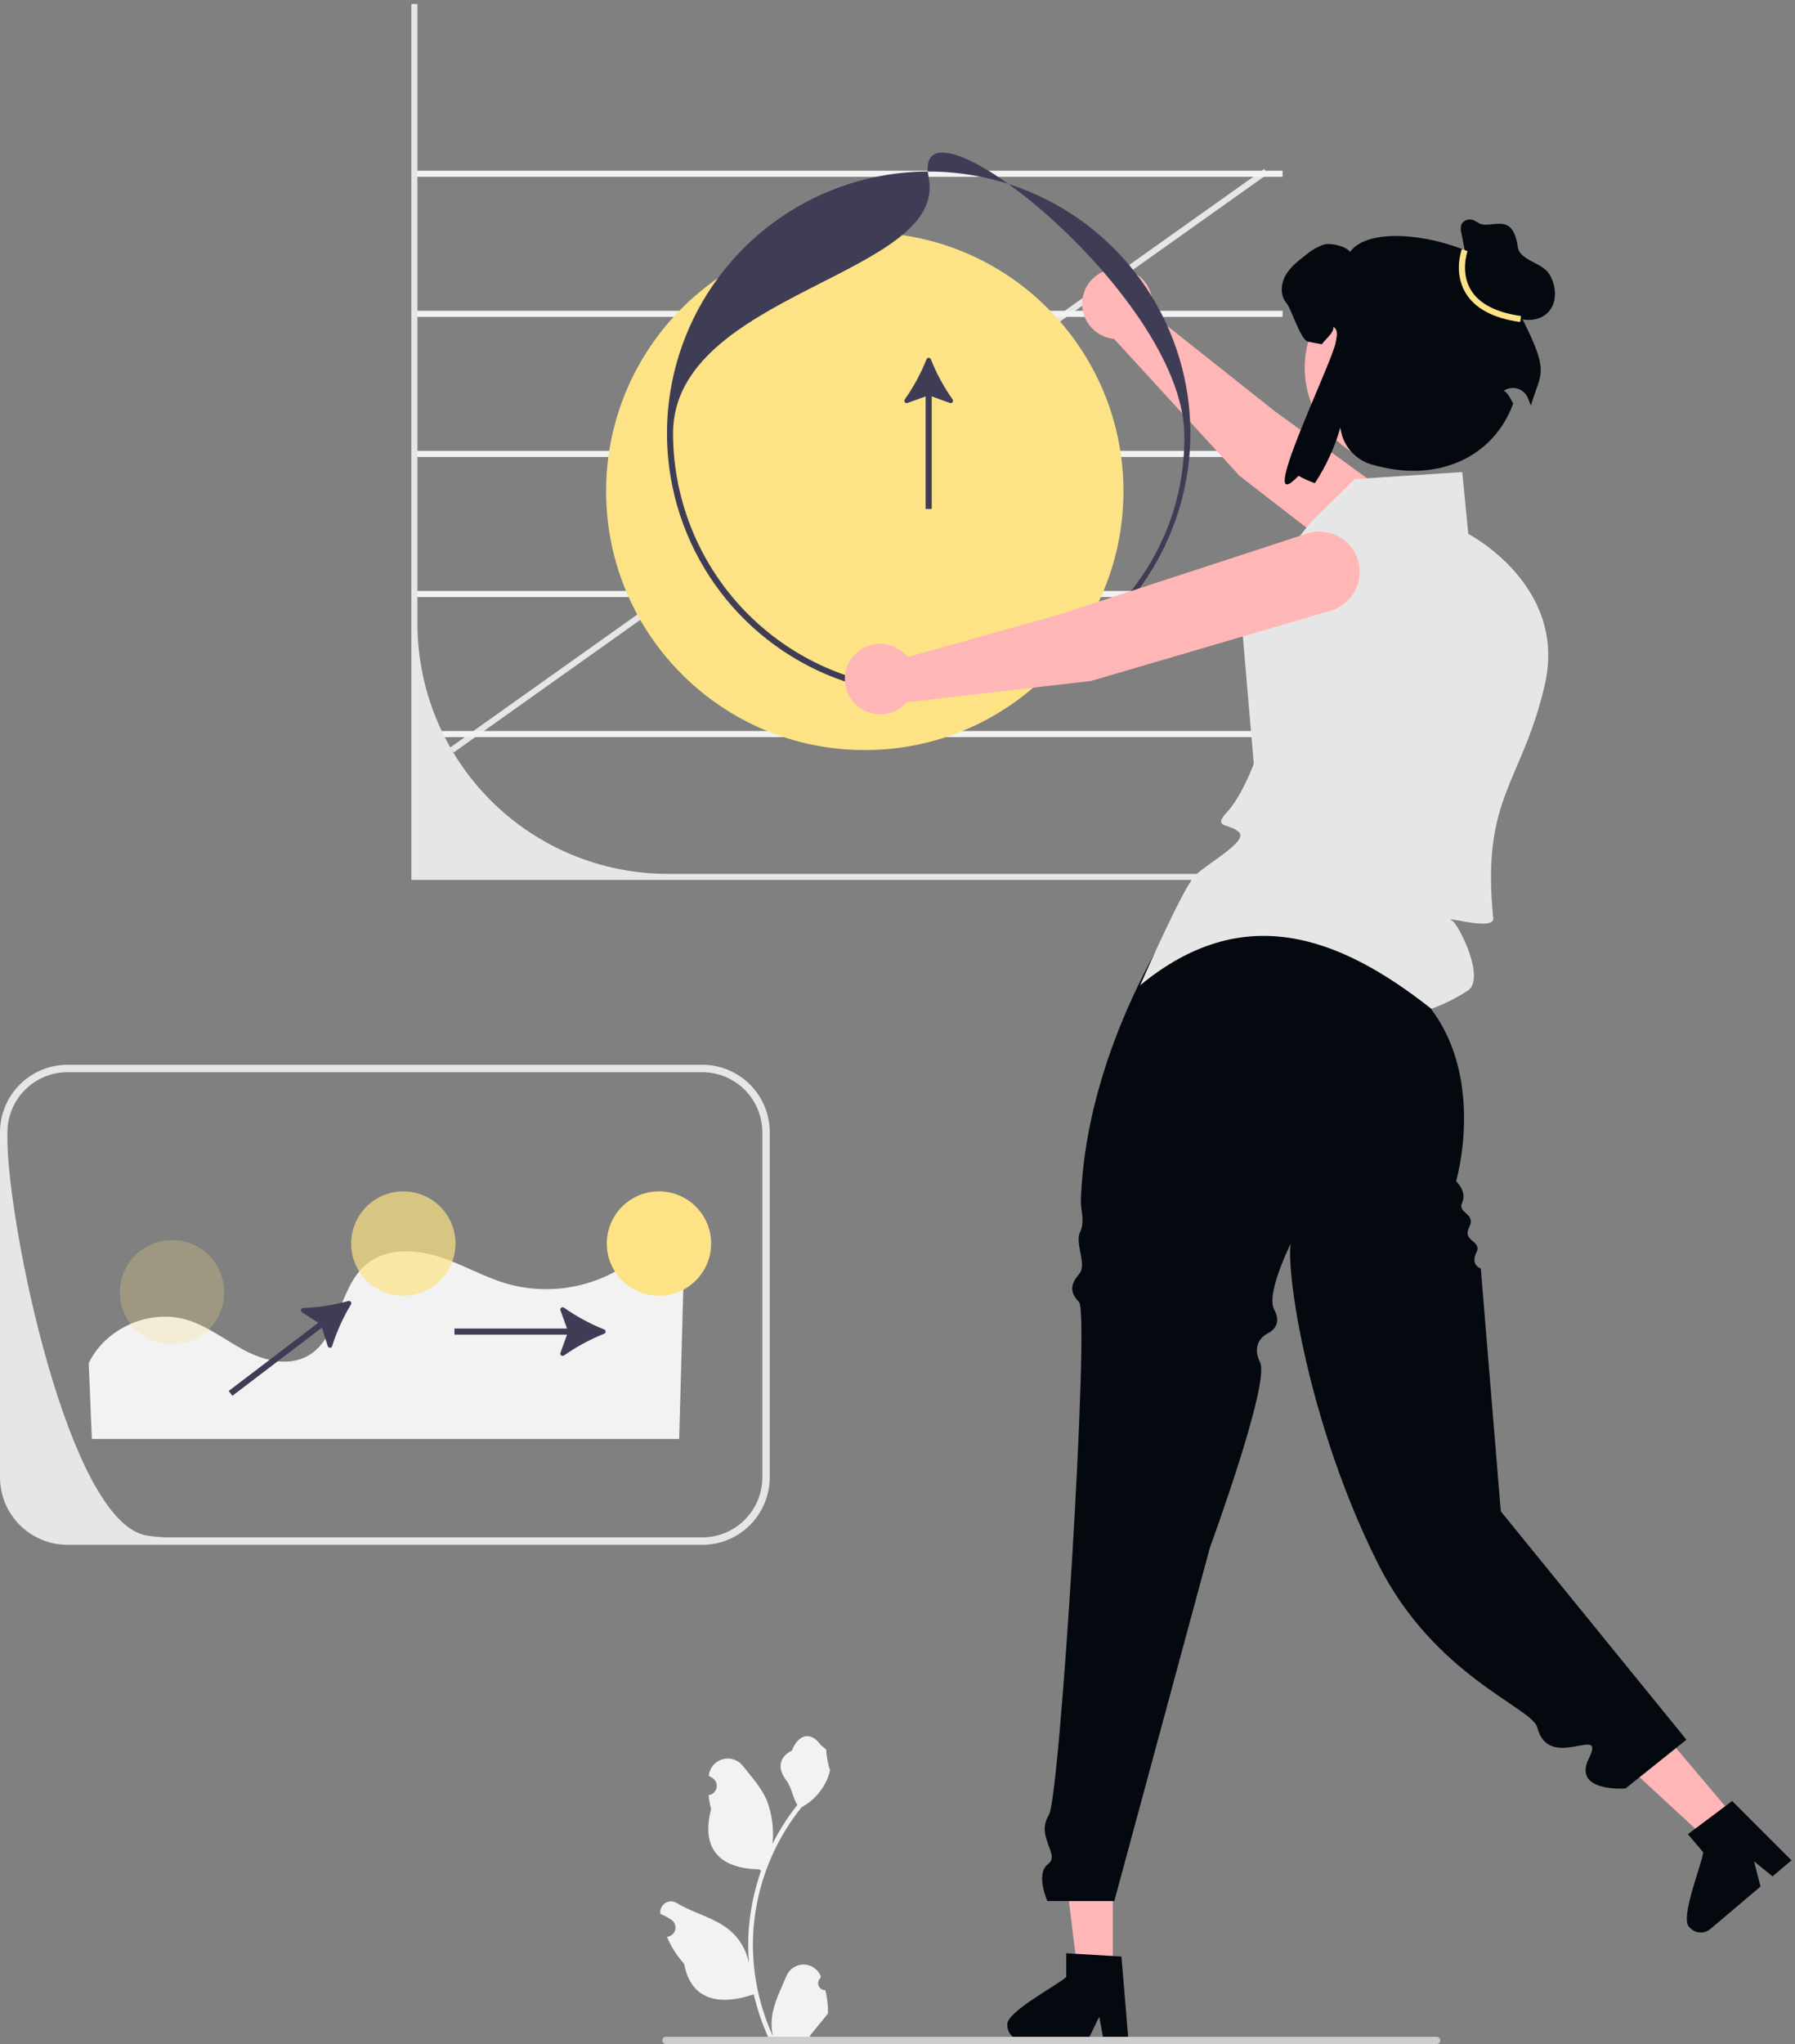 <svg width="384" height="437" viewBox="0 0 384 437" fill="none" xmlns="http://www.w3.org/2000/svg">
<rect x="0" y="0" width="384" height="437" fill="#808080" stroke="none"/>
<g clip-path="url(#clip0_273_1012)">
<path d="M270.443 36.139L96.275 159.829L97.029 160.891L271.197 37.2L270.443 36.139Z" fill="#E6E6E6"/>
<path d="M274.382 36.502H88.912V37.804H274.382V36.502Z" fill="#F2F2F2"/>
<path d="M274.382 66.448H88.912V67.75H274.382V66.448Z" fill="#F2F2F2"/>
<path d="M274.382 96.394H88.912V97.697H274.382V96.394Z" fill="#F2F2F2"/>
<path d="M274.382 126.341H88.912V127.643H274.382V126.341Z" fill="#F2F2F2"/>
<path d="M274.382 156.287H88.912V157.589H274.382V156.287Z" fill="#F2F2F2"/>
<path d="M291.15 188.129H88V0.864H89.302V133.267C89.302 147.472 94.945 161.095 104.989 171.139C115.034 181.184 128.657 186.827 142.862 186.827H291.15V188.129Z" fill="#E6E6E6"/>
<path d="M184.999 160.36C215.56 160.36 240.335 135.586 240.335 105.025C240.335 74.464 215.56 49.69 184.999 49.69C154.438 49.69 129.664 74.464 129.664 105.025C129.664 135.586 154.438 160.36 184.999 160.36Z" fill="#FDE385"/>
<path d="M265.179 101.743L307.454 134.458C309.249 135.838 311.515 136.458 313.763 136.183C316.011 135.907 318.06 134.759 319.469 132.986C320.198 132.069 320.733 131.013 321.04 129.882C321.347 128.752 321.421 127.57 321.257 126.41C321.093 125.25 320.695 124.136 320.086 123.135C319.477 122.134 318.671 121.267 317.716 120.588L272.761 87.952L246.281 66.969C246.694 65.479 246.638 63.898 246.121 62.441C245.605 60.984 244.652 59.721 243.392 58.825C242.133 57.928 240.628 57.441 239.082 57.429C237.536 57.417 236.024 57.882 234.751 58.76C233.478 59.638 232.506 60.886 231.968 62.335C231.429 63.784 231.35 65.364 231.74 66.86C232.131 68.356 232.972 69.695 234.151 70.696C235.329 71.697 236.787 72.311 238.326 72.455L265.179 101.743Z" fill="#FFB6B6"/>
<path d="M198.67 148.642C187.597 148.642 176.772 145.358 167.566 139.207C158.359 133.055 151.183 124.311 146.945 114.081C142.708 103.851 141.599 92.594 143.759 81.733C145.92 70.873 151.252 60.897 159.082 53.068C166.911 45.238 176.887 39.906 187.747 37.745C198.608 35.585 209.865 36.694 220.095 40.931C230.325 45.169 239.069 52.344 245.221 61.551C251.373 70.758 254.656 81.583 254.656 92.656C254.639 107.499 248.735 121.73 238.24 132.225C227.744 142.721 213.513 148.625 198.67 148.642ZM198.67 37.971C202.91 58.953 143.986 62.503 143.986 92.656C144.002 107.154 149.769 121.053 160.02 131.305C170.272 141.557 184.172 147.324 198.67 147.34C228.823 147.34 253.98 122.802 253.354 92.656C252.727 62.456 194.43 16.99 198.67 37.971V37.971Z" fill="#3F3D56"/>
<path d="M300.211 99.723C311.863 99.723 321.308 90.278 321.308 78.626C321.308 66.974 311.863 57.528 300.211 57.528C288.559 57.528 279.113 66.974 279.113 78.626C279.113 90.278 288.559 99.723 300.211 99.723Z" fill="#FFB6B6"/>
<path d="M238.056 421.982L230.584 421.982L227.029 393.162H238.057L238.056 421.982Z" fill="#FFB6B6"/>
<path d="M215.504 433.007C215.508 433.844 215.842 434.646 216.433 435.238C217.024 435.83 217.825 436.166 218.662 436.171H232.728L233.164 435.268L235.153 431.163L235.924 435.268L236.094 436.171H241.4L241.324 435.262L239.909 418.297L238.059 418.183L230.063 417.709L228.098 417.589V422.655C226.608 424.24 214.911 430.234 215.504 433.007Z" fill="#04080F"/>
<path d="M371.524 389.053L365.821 393.881L344.486 374.182L352.903 367.057L371.524 389.053Z" fill="#FFB6B6"/>
<path d="M361.435 412.04C361.979 412.676 362.752 413.073 363.586 413.143C364.42 413.213 365.248 412.951 365.89 412.414L376.625 403.326L376.374 402.355L375.24 397.936L378.481 400.572L379.195 401.151L383.244 397.723L382.598 397.078L370.557 385.044L369.071 386.153L362.662 390.958L361.086 392.135L364.359 396.002C364.245 398.175 359.191 410.307 361.435 412.04Z" fill="#04080F"/>
<path d="M176.566 425.486C176.263 425.499 175.964 425.42 175.708 425.258C175.452 425.096 175.252 424.859 175.135 424.58C175.018 424.3 174.99 423.992 175.054 423.696C175.119 423.4 175.273 423.131 175.495 422.925L175.596 422.522C175.583 422.49 175.569 422.458 175.556 422.426C175.251 421.706 174.74 421.092 174.088 420.661C173.435 420.231 172.67 420.002 171.888 420.005C171.106 420.008 170.342 420.242 169.693 420.678C169.044 421.113 168.537 421.731 168.238 422.453C167.041 425.336 165.517 428.224 165.142 431.272C164.977 432.619 165.046 433.985 165.348 435.308C162.537 429.176 161.077 422.51 161.067 415.764C161.067 414.072 161.161 412.38 161.349 410.698C161.505 409.319 161.721 407.949 161.997 406.59C163.503 399.213 166.739 392.299 171.436 386.415C173.71 385.175 175.549 383.267 176.705 380.949C177.124 380.116 177.42 379.227 177.584 378.309C177.327 378.342 176.617 374.436 176.81 374.196C176.453 373.654 175.813 373.384 175.422 372.855C173.481 370.223 170.806 370.682 169.41 374.259C166.427 375.765 166.398 378.262 168.228 380.663C169.393 382.191 169.553 384.258 170.574 385.894C170.469 386.028 170.36 386.159 170.255 386.293C168.333 388.764 166.658 391.418 165.254 394.215C165.596 391.081 165.188 387.911 164.065 384.965C162.927 382.219 160.794 379.907 158.916 377.533C158.419 376.896 157.744 376.42 156.977 376.166C156.21 375.912 155.384 375.891 154.605 376.105C153.826 376.32 153.128 376.761 152.599 377.373C152.07 377.984 151.735 378.739 151.635 379.541C151.631 379.576 151.627 379.611 151.624 379.646C151.903 379.803 152.176 379.97 152.443 380.147C152.779 380.371 153.039 380.692 153.189 381.066C153.34 381.441 153.373 381.852 153.286 382.247C153.199 382.641 152.994 382.999 152.7 383.275C152.405 383.552 152.034 383.732 151.635 383.794L151.594 383.8C151.694 384.806 151.869 385.802 152.12 386.781C149.71 396.101 154.913 399.495 162.341 399.648C162.505 399.732 162.665 399.816 162.829 399.896C161.419 403.893 160.534 408.057 160.197 412.283C160.006 414.776 160.018 417.28 160.231 419.772L160.218 419.683C159.68 416.913 158.202 414.413 156.034 412.607C152.815 409.962 148.266 408.988 144.793 406.862C144.423 406.625 143.994 406.499 143.556 406.497C143.117 406.496 142.687 406.621 142.317 406.856C141.947 407.091 141.651 407.427 141.466 407.825C141.28 408.222 141.212 408.665 141.27 409.1L141.284 409.192C141.802 409.403 142.306 409.646 142.794 409.92C143.073 410.077 143.346 410.244 143.613 410.421C143.949 410.645 144.209 410.966 144.359 411.34C144.51 411.715 144.544 412.127 144.456 412.521C144.369 412.915 144.165 413.274 143.87 413.55C143.575 413.826 143.204 414.006 142.805 414.068L142.764 414.074C142.735 414.078 142.709 414.083 142.68 414.087C143.565 416.199 144.806 418.143 146.351 419.835C147.858 427.97 154.33 428.742 161.252 426.373H161.257C162.016 429.674 163.117 432.887 164.541 435.96H176.272C176.314 435.829 176.352 435.695 176.39 435.564C175.304 435.633 174.213 435.568 173.143 435.371C174.014 434.303 174.884 433.227 175.755 432.159C175.774 432.139 175.792 432.118 175.809 432.096C176.251 431.549 176.696 431.007 177.138 430.46L177.138 430.459C177.162 428.784 176.969 427.112 176.566 425.486L176.566 425.486Z" fill="#F2F2F2"/>
<path d="M141.678 436.225C141.677 436.327 141.697 436.428 141.736 436.522C141.775 436.616 141.832 436.702 141.904 436.774C141.976 436.846 142.061 436.903 142.156 436.942C142.25 436.981 142.351 437 142.452 437H307.345C307.55 437 307.747 436.918 307.893 436.773C308.038 436.628 308.12 436.431 308.12 436.225C308.12 436.02 308.038 435.823 307.893 435.678C307.747 435.532 307.55 435.451 307.345 435.451H142.452C142.351 435.45 142.25 435.47 142.156 435.509C142.062 435.548 141.976 435.605 141.904 435.677C141.832 435.749 141.775 435.834 141.736 435.929C141.697 436.023 141.677 436.123 141.678 436.225Z" fill="#CCCCCC"/>
<path d="M199.128 76.8C199.092 76.708 199.029 76.629 198.947 76.574C198.865 76.519 198.769 76.489 198.67 76.489C198.572 76.489 198.475 76.519 198.394 76.574C198.312 76.629 198.249 76.708 198.212 76.8C197.002 79.837 195.44 82.722 193.558 85.395C193.496 85.481 193.462 85.585 193.463 85.691C193.464 85.798 193.499 85.901 193.563 85.986C193.627 86.071 193.717 86.133 193.819 86.163C193.921 86.193 194.03 86.189 194.13 86.153L198.019 84.746V108.822H199.321V84.746L203.212 86.153C203.312 86.19 203.421 86.193 203.523 86.163C203.625 86.133 203.715 86.071 203.779 85.986C203.843 85.901 203.878 85.798 203.879 85.691C203.88 85.585 203.846 85.481 203.784 85.395C201.902 82.722 200.339 79.837 199.128 76.8Z" fill="#3F3D56"/>
<path d="M308.525 200.525L257.543 187.333C257.543 187.333 232.523 218.95 231.221 256.708C231.154 258.642 232.175 261.064 231.047 263.443C229.919 265.822 232.553 270.318 230.911 272.302C229.268 274.286 228.518 275.986 230.846 278.391C233.174 280.796 226.788 384.12 224.392 388.006C221.456 392.768 226.945 396.474 224.201 398.527C221.456 400.58 224.06 406.439 224.06 406.439H238.382L258.854 330.798C258.854 330.798 271.757 295.686 269.559 291.245C267.36 286.804 271.236 285.048 271.236 285.048C271.236 285.048 274.584 283.626 272.6 280.007C270.615 276.388 276.791 264.52 276.791 264.52C274.009 264.159 278.125 300.992 294.719 334.166C306.858 358.433 327.735 364.974 328.872 369.332C331.391 378.986 343.647 368.415 339.939 375.842C336.23 383.269 347.751 382.352 347.751 382.352L360.771 371.936L321.06 323.111L316.783 271.191C316.783 271.191 314.507 270.479 315.83 267.825C317.153 265.171 312.735 265.476 314.293 262.394C315.851 259.312 311.697 259.464 312.798 257.11C313.898 254.755 311.502 252.532 311.502 252.532C311.502 252.532 317.767 231.245 306.231 215.821L308.525 200.525Z" fill="#04080F"/>
<path d="M243.924 210.637C243.924 210.637 253.038 189.805 255.642 187.201C258.246 184.597 267.026 179.89 265.073 177.937C263.12 175.984 259.239 177.148 262.481 173.636C265.724 170.125 268.217 163.302 268.217 163.302L265.407 130.564L280.38 111.685L289.811 102.421L312.818 100.929L314.106 114.142C314.106 114.142 335.358 125.129 330.487 146.325C325.616 167.521 316.836 170.275 319.44 196.315C319.73 199.215 308.173 195.581 310.643 196.816C311.945 197.467 317.917 209.167 314.011 211.771C311.571 213.378 308.948 214.69 306.199 215.677C286.2 199.882 265.74 192.662 243.924 210.637Z" fill="#E6E6E6"/>
<path d="M233.4 145.587L284.696 130.549C286.867 129.905 288.699 128.434 289.795 126.452C290.891 124.47 291.163 122.137 290.554 119.956C290.239 118.827 289.698 117.775 288.962 116.863C288.227 115.95 287.314 115.197 286.278 114.65C285.243 114.102 284.106 113.771 282.939 113.676C281.771 113.582 280.596 113.727 279.486 114.101L226.681 131.356L194.153 140.488C193.189 139.279 191.876 138.397 190.393 137.961C188.91 137.524 187.328 137.555 185.863 138.049C184.398 138.543 183.12 139.475 182.204 140.721C181.287 141.966 180.776 143.463 180.74 145.008C180.704 146.554 181.145 148.073 182.003 149.36C182.86 150.646 184.093 151.638 185.533 152.199C186.974 152.76 188.552 152.865 190.054 152.498C191.556 152.131 192.909 151.311 193.928 150.148L233.4 145.587Z" fill="#FFB6B6"/>
<path d="M324.085 65.121C327.02 54.42 295.029 45.243 288.812 53.861C287.947 52.636 284.752 51.891 283.287 52.267C281.852 52.744 280.526 53.5 279.385 54.492C277.731 55.763 276.018 57.078 275.003 58.905C273.98 60.724 273.823 63.205 275.198 64.783C276.288 66.038 278.203 72.709 279.842 73.04C280.985 73.273 281.947 73.461 282.774 73.596C283.511 72.521 285.389 71.171 285.254 69.871C286.366 70.607 285.96 71.903 285.736 73.228C284.989 77.639 268.161 111.784 277.799 101.722C278.912 102.355 280.082 102.881 281.295 103.293C283.693 99.628 285.53 95.624 286.744 91.416L286.753 91.495C286.985 93.322 287.751 95.039 288.953 96.432C290.156 97.826 291.743 98.834 293.515 99.331C307.982 103.522 319.685 97.372 323.711 86.282C322.237 83.29 321.595 83.615 321.727 83.526C322.159 83.237 322.651 83.049 323.166 82.977C323.681 82.904 324.206 82.948 324.702 83.106C325.197 83.264 325.651 83.532 326.029 83.889C326.407 84.246 326.7 84.684 326.886 85.17C327.119 85.781 327.331 86.302 327.514 86.695C329.611 79.193 332.106 80.276 324.085 65.121Z" fill="#04080F"/>
<path d="M314.105 57.357L312.627 49.802C312.436 49.179 312.451 48.511 312.671 47.897C312.89 47.542 313.211 47.262 313.593 47.095C313.975 46.927 314.399 46.881 314.808 46.962C315.631 47.08 316.247 47.832 317.065 47.977C319.912 48.48 323.675 45.668 324.695 52.782C325.12 55.748 329.853 56.061 331.433 58.606C333.014 61.151 333.208 64.825 331.051 66.905C329.328 68.566 326.562 68.757 324.324 67.909C322.087 67.061 320.291 65.347 318.723 63.54C317.154 61.733 315.734 59.777 313.924 58.211" fill="#04080F"/>
<path d="M325.212 68.848C319.439 68.042 315.504 65.942 313.516 62.608C310.915 58.244 312.657 53.439 312.733 53.236L313.953 53.69C313.937 53.734 312.356 58.133 314.641 61.953C316.419 64.924 320.036 66.81 325.392 67.559L325.212 68.848Z" fill="#FDE385"/>
<path d="M18.98 291.429C22.573 283.972 31.895 279.819 39.842 282.135C44.318 283.44 48.073 286.437 52.189 288.627C56.305 290.818 61.412 292.178 65.553 290.034C72.67 286.349 72.236 275.346 78.426 270.255C82.546 266.867 88.592 267.025 93.685 268.614C98.777 270.202 103.434 273.007 108.56 274.485C113.357 275.82 118.407 275.974 123.277 274.935C128.147 273.896 132.694 271.695 136.53 268.519C136.605 268.455 136.68 268.391 136.754 268.326C137.586 267.585 138.617 267.105 139.719 266.943C140.822 266.781 141.947 266.946 142.957 267.415C143.967 267.885 144.818 268.641 145.404 269.588C145.99 270.535 146.286 271.633 146.256 272.747L145.296 307.636H19.653L18.98 291.429Z" fill="#F2F2F2"/>
<path d="M129.249 285.142C129.341 285.105 129.419 285.042 129.475 284.96C129.53 284.879 129.56 284.782 129.56 284.684C129.56 284.585 129.53 284.489 129.475 284.407C129.419 284.325 129.341 284.262 129.249 284.226C126.212 283.015 123.327 281.453 120.654 279.571C120.568 279.509 120.464 279.475 120.358 279.476C120.251 279.477 120.148 279.512 120.063 279.576C119.978 279.64 119.916 279.73 119.886 279.832C119.856 279.934 119.859 280.043 119.896 280.143L121.303 284.033H97.227V285.335H121.303L119.896 289.225C119.859 289.325 119.856 289.434 119.886 289.536C119.916 289.639 119.978 289.728 120.063 289.792C120.148 289.856 120.251 289.892 120.357 289.892C120.464 289.893 120.568 289.86 120.654 289.797C123.327 287.915 126.212 286.353 129.249 285.142Z" fill="#3F3D56"/>
<path d="M75.081 278.871C75.132 278.786 75.156 278.688 75.151 278.59C75.146 278.491 75.111 278.397 75.051 278.318C74.991 278.24 74.909 278.181 74.816 278.149C74.722 278.118 74.622 278.115 74.527 278.142C71.377 279.017 68.135 279.521 64.868 279.642C64.761 279.644 64.659 279.68 64.574 279.745C64.49 279.81 64.429 279.901 64.4 280.003C64.371 280.106 64.376 280.215 64.414 280.314C64.452 280.414 64.521 280.498 64.611 280.555L68.086 282.799L48.924 297.377L49.712 298.413L68.874 283.835L70.11 287.784C70.141 287.886 70.204 287.975 70.29 288.038C70.376 288.101 70.479 288.135 70.586 288.134C70.692 288.134 70.796 288.099 70.881 288.035C70.966 287.972 71.028 287.882 71.059 287.78C72.047 284.663 73.397 281.673 75.081 278.871Z" fill="#3F3D56"/>
<path d="M150.245 227.643H14.426C10.602 227.645 6.935 229.165 4.231 231.869C1.526 234.572 0.004 238.238 0 242.062V315.84C0.004 319.666 1.525 323.334 4.229 326.039C6.934 328.745 10.601 330.268 14.426 330.273H150.245C154.071 330.269 157.739 328.746 160.443 326.041C163.148 323.335 164.668 319.666 164.671 315.84V242.062C164.668 238.238 163.147 234.571 160.442 231.867C157.737 229.164 154.069 227.644 150.245 227.643ZM163.083 315.84C163.081 319.245 161.728 322.509 159.321 324.917C156.914 327.324 153.649 328.677 150.245 328.678H36.58C35.019 328.68 33.459 328.575 31.912 328.366H31.906C31.788 328.353 31.665 328.333 31.548 328.314C14.602 325.885 1.588 261.176 1.588 243.56V242.062C1.594 238.66 2.949 235.399 5.356 232.994C7.762 230.588 11.024 229.235 14.426 229.231H150.245C153.648 229.234 156.91 230.587 159.317 232.992C161.723 235.398 163.078 238.66 163.083 242.062V315.84Z" fill="#E6E6E6"/>
<path d="M140.969 277.025C147.132 277.025 152.129 272.028 152.129 265.865C152.129 259.701 147.132 254.704 140.969 254.704C134.805 254.704 129.809 259.701 129.809 265.865C129.809 272.028 134.805 277.025 140.969 277.025Z" fill="#FDE385"/>
<path opacity="0.7" d="M86.283 277.025C92.447 277.025 97.443 272.028 97.443 265.865C97.443 259.701 92.447 254.704 86.283 254.704C80.12 254.704 75.123 259.701 75.123 265.865C75.123 272.028 80.12 277.025 86.283 277.025Z" fill="#FDE385"/>
<path opacity="0.25" d="M36.806 287.441C42.97 287.441 47.967 282.444 47.967 276.281C47.967 270.117 42.97 265.121 36.806 265.121C30.643 265.121 25.646 270.117 25.646 276.281C25.646 282.444 30.643 287.441 36.806 287.441Z" fill="#FDE385"/>
</g>
<defs>
<clipPath id="clip0_273_1012">
<rect width="383.244" height="436.136" fill="white" transform="translate(0 0.864)"/>
</clipPath>
</defs>
</svg>
